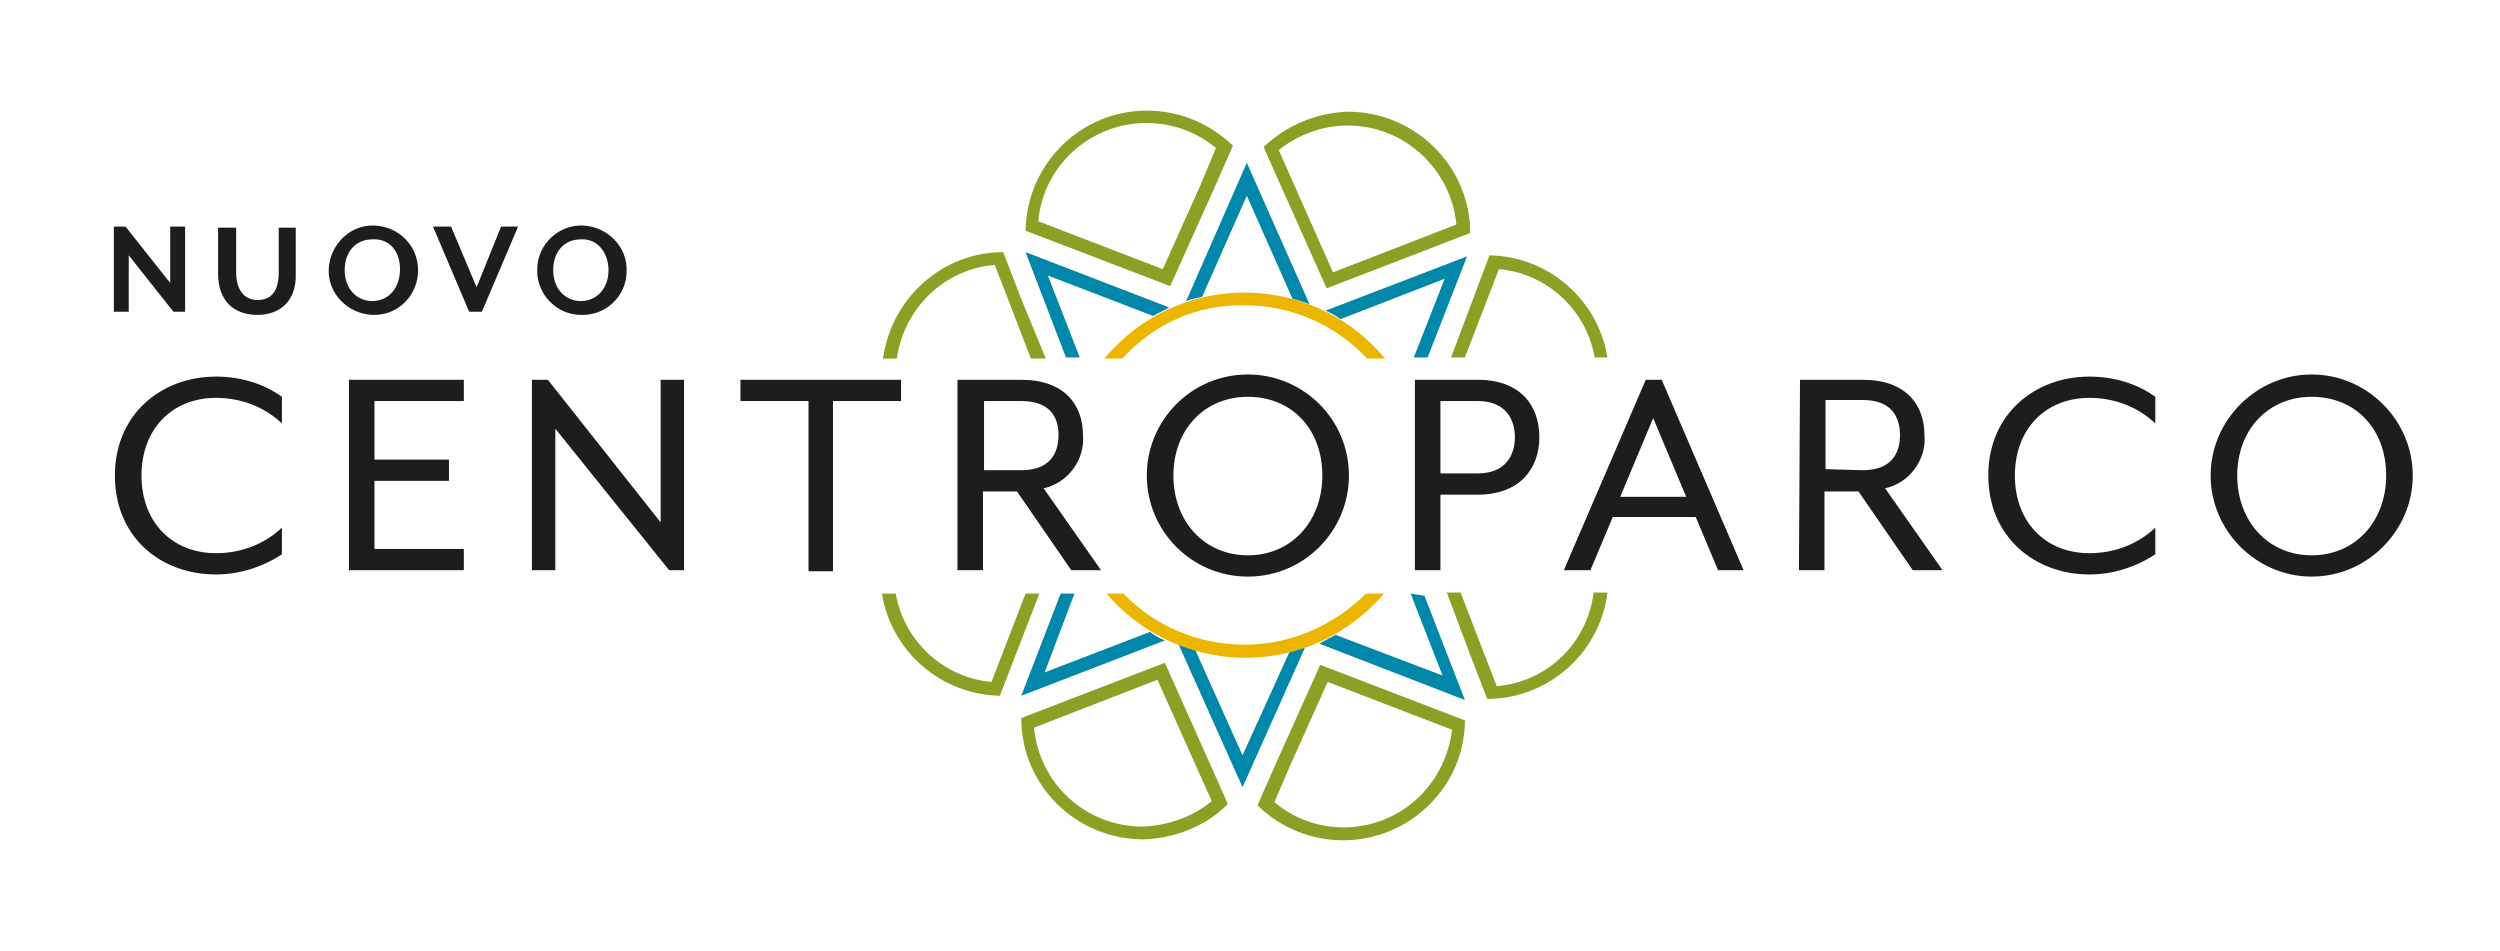 <?xml version="1.0" encoding="utf-8"?>
<!-- Generator: Adobe Illustrator 24.1.2, SVG Export Plug-In . SVG Version: 6.00 Build 0)  -->
<svg version="1.1" id="Livello_1" xmlns="http://www.w3.org/2000/svg" xmlns:xlink="http://www.w3.org/1999/xlink" x="0px" y="0px"
	 viewBox="0 0 235 89.4" style="enable-background:new 0 0 235 89.4;" xml:space="preserve">
<style type="text/css">
	.st0{fill:#1D1D1B;}
	.st1{fill:#0087A9;}
	.st2{fill:#8BA126;}
	.st3{fill:#ECB500;}
</style>
<path class="st0" d="M10.8,44.7c0-5.8,4.4-9.3,9.5-9.3c2.2,0,4.4,0.6,6.2,1.9v2.5c-1.7-1.6-3.9-2.4-6.2-2.4c-4.1,0-7,2.9-7,7.3
	s2.9,7.3,7,7.3c2.3,0,4.5-0.8,6.2-2.4v2.5c-1.8,1.2-4,1.9-6.2,1.9C15.1,54,10.8,50.5,10.8,44.7z"/>
<path class="st0" d="M32.8,35.7h10.8v2h-8.4v5.5h7v2h-7v6.4h8.4v2H32.8V35.7z"/>
<path class="st0" d="M50.1,35.7h1.4l10.6,13.4V35.7h2.2v17.9h-1.4L52.2,40.3v13.3h-2.2V35.7z"/>
<path class="st0" d="M76,37.7h-6.4v-2h15.1v2h-6.4v16H76V37.7z"/>
<path class="st0" d="M90.1,35.7H96c4.1,0,5.8,2.4,5.8,5.2c0.2,2.3-1.4,4.5-3.7,5l5.4,7.7h-2.8l-5.1-7.4h-3.2v7.4h-2.4V35.7z
	 M96,44.2c2.7,0,3.5-1.6,3.5-3.3s-0.8-3.2-3.5-3.2h-3.5v6.5L96,44.2z"/>
<path class="st0" d="M107.8,44.7c0-5.2,4.2-9.5,9.5-9.5c5.2,0,9.5,4.2,9.5,9.5c0,5.2-4.2,9.5-9.5,9.5c0,0,0,0,0,0
	C112,54.2,107.8,49.9,107.8,44.7C107.8,44.7,107.8,44.7,107.8,44.7z M124.3,44.7c0-4.4-2.9-7.4-7-7.4s-7,3.1-7,7.4s2.9,7.5,7,7.5
	S124.3,49,124.3,44.7L124.3,44.7z"/>
<path class="st0" d="M133,35.7h5.9c4.1,0,5.8,2.5,5.8,5.4c0,2.9-1.8,5.4-5.8,5.4h-3.5v7.1H133L133,35.7z M138.9,44.5
	c2.7,0,3.5-1.8,3.5-3.4s-0.8-3.4-3.5-3.4h-3.5v6.8H138.9z"/>
<path class="st0" d="M154.7,35.7h1.5l7.7,17.9h-2.4l-2.1-5h-7.8l-2.1,5H147L154.7,35.7z M158.5,46.7l-3.1-7.4l-3.1,7.4L158.5,46.7z"
	/>
<path class="st0" d="M169.2,35.7h5.9c4.1,0,5.8,2.4,5.8,5.2c0.2,2.3-1.4,4.5-3.7,5l5.4,7.7h-2.8l-5.1-7.4h-3.2v7.4h-2.4L169.2,35.7z
	 M175.1,44.2c2.7,0,3.5-1.6,3.5-3.3s-0.8-3.3-3.5-3.3h-3.5v6.5L175.1,44.2z"/>
<path class="st0" d="M186.9,44.7c0-5.8,4.4-9.3,9.5-9.3c2.2,0,4.4,0.6,6.2,1.9v2.5c-1.7-1.6-3.9-2.4-6.2-2.4c-4.1,0-7,2.9-7,7.3
	s2.9,7.3,7,7.3c2.3,0,4.5-0.8,6.2-2.4v2.5c-1.8,1.2-4,1.9-6.2,1.9C191.3,54,186.9,50.5,186.9,44.7z"/>
<path class="st0" d="M207.8,44.7c0-5.2,4.3-9.5,9.5-9.5s9.5,4.3,9.5,9.5s-4.3,9.5-9.5,9.5S207.8,49.9,207.8,44.7L207.8,44.7z
	 M224.3,44.7c0-4.4-2.9-7.4-7-7.4s-7,3.1-7,7.4s2.9,7.5,7,7.5C221.4,52.2,224.3,49,224.3,44.7z"/>
<path class="st0" d="M16.3,29.3l-4.2-5.3v5.3h-1.4v-8h1.1l4.2,5.3v-5.3h1.4v8H16.3z"/>
<path class="st0" d="M24.2,29.6c-2.1,0-3.7-1.2-3.7-3.9v-4.3h1.7v4.2c0,1.7,0.8,2.6,2,2.6c1.3,0,2-0.8,2-2.6v-4.2h1.6v4.3
	C27.9,28.3,26.3,29.6,24.2,29.6z"/>
<path class="st0" d="M35,29.6c-2.3-0.1-4.2-2-4.1-4.3s2-4.2,4.3-4.1c2.3,0.1,4.1,1.9,4.1,4.2c0,2.3-1.8,4.2-4.1,4.2c0,0,0,0,0,0H35z
	 M35,22.5c-1.6,0-2.6,1.2-2.6,2.9c0,1.7,1.1,2.9,2.6,2.9s2.6-1.2,2.6-3S36.5,22.4,35,22.5L35,22.5z"/>
<path class="st0" d="M45.3,29.3h-1.2l-3.4-8h1.7l2.4,5.7l2.3-5.7h1.6L45.3,29.3z"/>
<path class="st0" d="M54.6,29.6c-2.3,0-4.2-2-4.1-4.3c0-2.3,2-4.2,4.3-4.1s4.2,2,4.1,4.3c0,2.3-1.9,4.1-4.1,4.1H54.6z M54.6,22.5
	c-1.6,0-2.6,1.2-2.6,2.9c0,1.7,1.1,2.9,2.6,2.9s2.6-1.2,2.6-2.9S56.1,22.4,54.6,22.5L54.6,22.5z"/>
<path class="st1" d="M111.5,28.3c0.5-0.2,1-0.3,1.5-0.4l4.2-9.5l4.3,9.7c0.5,0.1,1.1,0.3,1.6,0.5l-5.9-13.3L111.5,28.3z"/>
<path class="st1" d="M116.8,71l-4.4-9.8h0.2c-0.6-0.2-1.2-0.4-1.8-0.6l6,13.4l5.9-13.2c-0.5,0.2-1,0.3-1.5,0.5L116.8,71z"/>
<path class="st1" d="M100.2,33.6h1.3l-3-7.7l9.9,3.8c0.5-0.3,1-0.5,1.5-0.8l-13.5-5.2L100.2,33.6z"/>
<path class="st1" d="M135.8,26.2l-2.9,7.4h1.3l3.7-9.5l-13.3,5.1c0.5,0.2,1,0.5,1.4,0.8L135.8,26.2z"/>
<path class="st1" d="M98.2,63.2l2.8-7.4h-1.3l-3.7,9.6l13.5-5.2c-0.5-0.2-1-0.5-1.4-0.8L98.2,63.2z"/>
<path class="st1" d="M132.6,55.8l3,7.7l-10-3.8l0.1-0.1c-0.6,0.3-1.1,0.6-1.7,0.9l13.7,5.3l-3.8-9.8L132.6,55.8z"/>
<path class="st2" d="M118.8,13.8l0.1,0.3l0,0l5.8,13l9.1-3.5l4.4-1.7l0,0c0-6.3-5.2-11.4-11.5-11.4
	C123.7,10.6,120.9,11.8,118.8,13.8L118.8,13.8L118.8,13.8z M126.7,11.8c5.3,0,9.7,4.1,10.2,9.3l-3.6,1.4l-8,3.1l-5.1-11.5
	C122.1,12.6,124.4,11.8,126.7,11.8L126.7,11.8z"/>
<path class="st2" d="M115.4,75.6l-0.1-0.3l0,0l-5.8-13l-9.1,3.5L96,67.5l0,0c0,6.3,5.1,11.4,11.5,11.4
	C110.4,78.8,113.3,77.7,115.4,75.6L115.4,75.6z M107.4,77.7c-5.3,0-9.7-4-10.2-9.3l3.6-1.4l8-3.1l5.1,11.4
	C112.1,76.8,109.8,77.6,107.4,77.7L107.4,77.7z"/>
<path class="st2" d="M107.8,10.4c-6.2,0-11.3,5-11.4,11.3l0,0l0.3,0.1l0,0l13.3,5.1l4-8.9l1.9-4.3l0,0
	C113.7,11.6,110.9,10.4,107.8,10.4z M112.8,17.5l-3.5,7.8l-11.7-4.5c0.5-5.6,5.5-9.7,11.1-9.2c2.1,0.2,4,1,5.6,2.3L112.8,17.5z"/>
<path class="st2" d="M137.7,67.7l-0.3-0.1l0,0l-13.3-5.1l-4,8.9l-1.9,4.3l0,0c4.5,4.4,11.7,4.4,16.2-0.1
	C136.5,73.5,137.7,70.7,137.7,67.7L137.7,67.7L137.7,67.7z M133.5,74.8c-3.7,3.7-9.7,4-13.7,0.6l1.5-3.5l3.5-7.8l11.7,4.5
	C136.2,70.9,135.2,73.1,133.5,74.8L133.5,74.8z"/>
<path class="st2" d="M93.5,24.9l1.4,3.6l2,5.2h1.4L96,28.1l-1.7-4.4l0,0c-5.7,0-10.5,4.3-11.3,10h1.3C85,28.9,88.8,25.3,93.5,24.9z"
	/>
<path class="st2" d="M136.4,33.6h1.3l3.2-8.3c4.5,0.4,8.2,3.8,9,8.3h1.2c-0.9-5.5-5.6-9.5-11.1-9.6l0,0l-0.1,0.3l0,0L136.4,33.6z"/>
<path class="st2" d="M140.7,64.5l-1.4-3.6l-2-5.2H136l2.1,5.6l1.7,4.4l0,0c5.7,0,10.6-4.3,11.3-10h-1.3
	C149.2,60.5,145.4,64.1,140.7,64.5z"/>
<path class="st2" d="M97.7,55.8h-1.3l-3.2,8.3c-4.5-0.4-8.2-3.8-9-8.3h-1.3c0.9,5.5,5.6,9.5,11.1,9.6l0,0l0.1-0.3l0,0L97.7,55.8z"/>
<path class="st3" d="M117,28.7c4.4,0,8.5,1.8,11.5,5h1.7c-6.1-7.3-16.9-8.3-24.2-2.2c0,0,0,0,0,0c-0.8,0.7-1.5,1.4-2.2,2.2h1.7
	C108.5,30.4,112.6,28.6,117,28.7z"/>
<path class="st3" d="M117,60.6c-4.3,0-8.4-1.7-11.4-4.8H104c6.2,7.2,17,8.1,24.2,1.9c0.7-0.6,1.3-1.2,1.9-1.9h-1.7
	C125.4,58.8,121.3,60.6,117,60.6z"/>
</svg>
